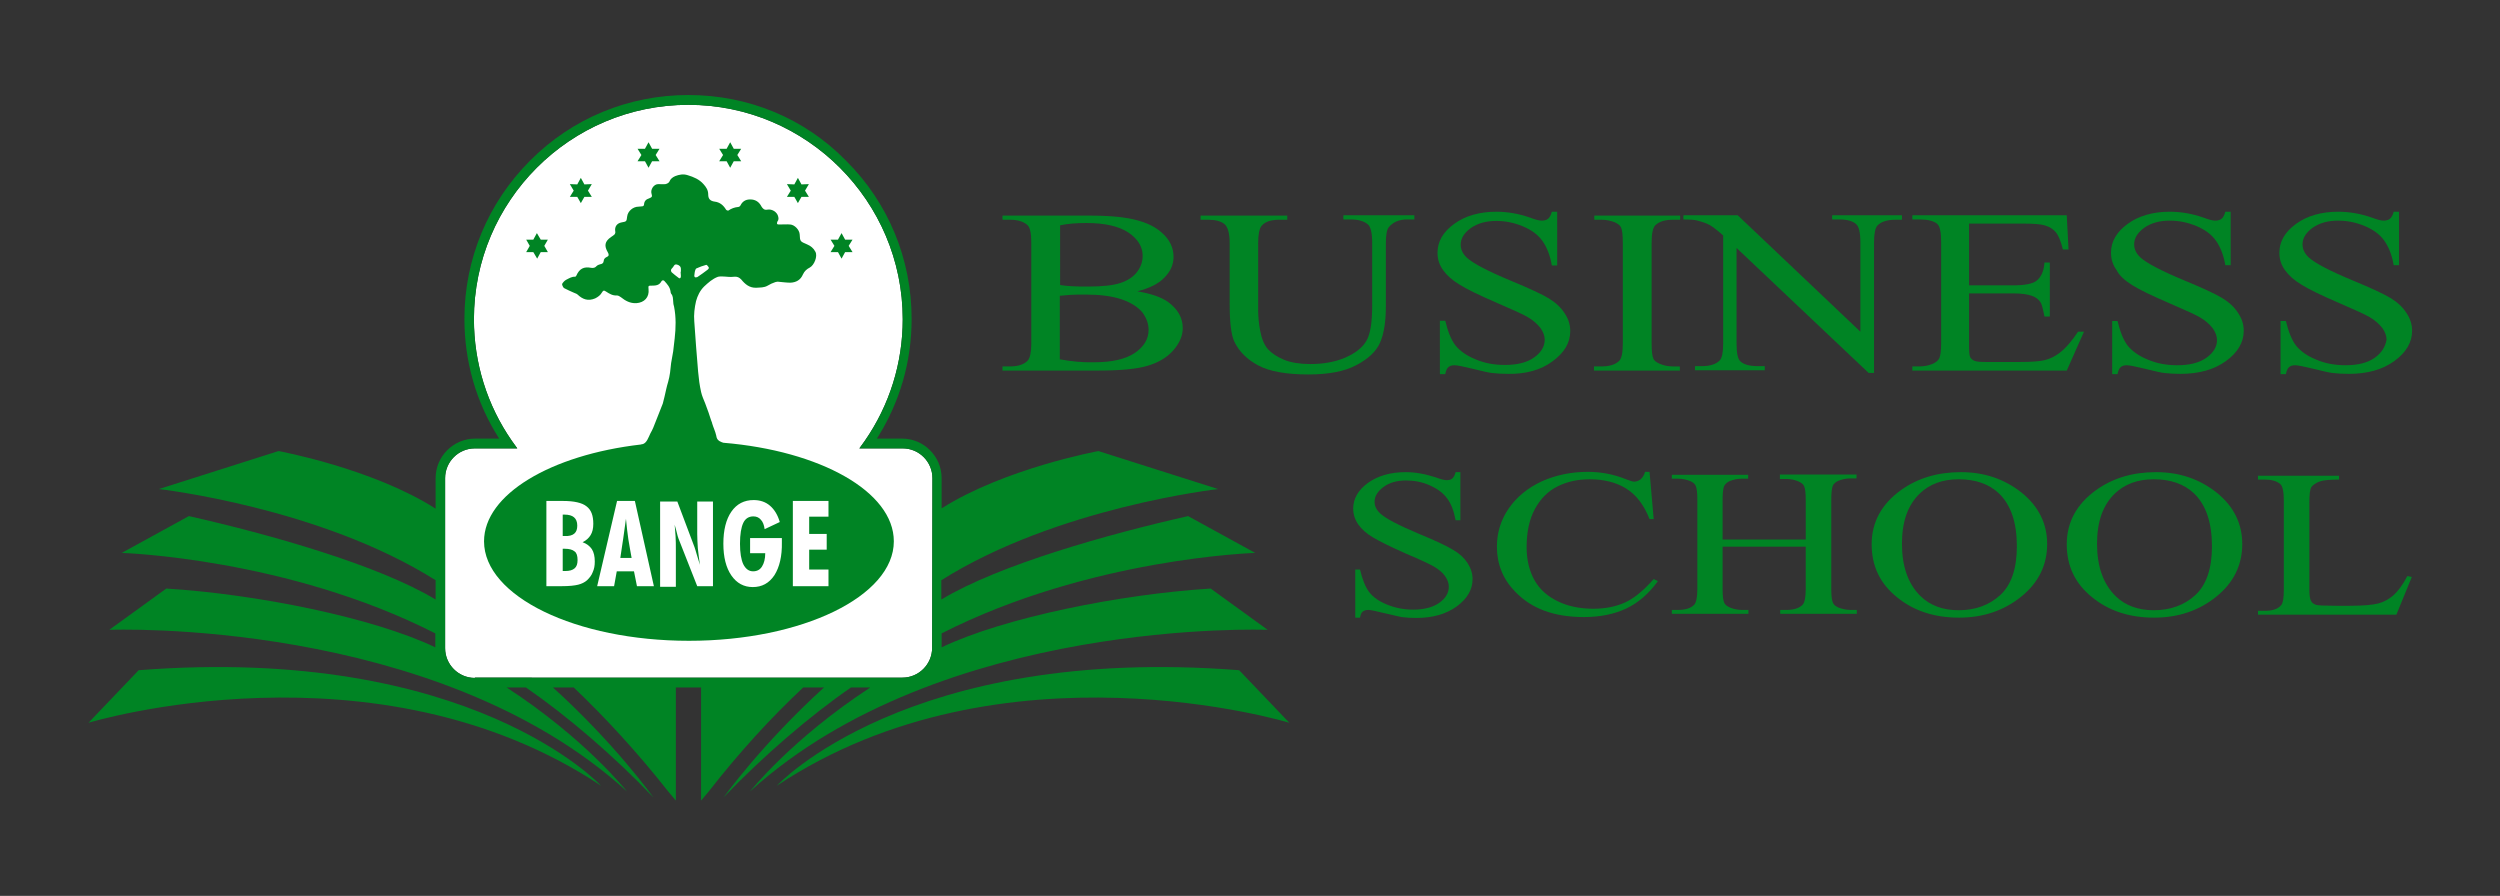 <?xml version="1.0" encoding="utf-8"?>
<!-- Generator: Adobe Illustrator 23.1.0, SVG Export Plug-In . SVG Version: 6.00 Build 0)  -->
<svg version="1.1" xmlns="http://www.w3.org/2000/svg" xmlns:xlink="http://www.w3.org/1999/xlink" x="0px" y="0px"
	 viewBox="0 0 841.9 301.7" style="enable-background:new 0 0 841.9 301.7;" xml:space="preserve">
<rect x="0" y="0" width="841.9" height="301.7" fill="#333333" stroke="none"/>
<style type="text/css">
	.st0{display:none;}
	.st1{fill:#A6A5A5;}
	.st2{fill:#FFFFFF;}
	.st3{fill:#008424;}
	.st4{fill:#1D1D1B;}
	.st5{fill:#706F6F;}
	.st6{fill:#B9CF26;}
	.st7{display:inline;}
	.st8{fill:#E30613;}
	.st9{fill:#E6007E;}
</style>
<g id="Capa_12" class="st0">
</g>
<g id="logo">
	<g>
		<path class="st2" d="M159.9,228.3c-5.5,0-10-4.5-10-10V161c0-5.5,4.5-10,10-10h14.3l-1.8-2.5c-8.4-12.1-12.8-26.3-12.8-41
			c0-39.8,32.4-72.2,72.2-72.2c39.8,0,72.2,32.4,72.2,72.2c0,14.7-4.4,28.9-12.8,41l-1.8,2.5H304c5.5,0,10,4.5,10,10l-0.1,57.2
			c0,5.5-4.5,10-10,10H159.9z"/>
		<g>
			<polygon class="st3" points="191.9,66.3 194.4,66.3 195.6,68.4 196.8,66.3 199.3,66.3 198,64.2 199.3,62 196.8,62.1 195.6,59.9 
				194.4,62.1 191.9,62 193.2,64.2 			"/>
			<polygon class="st3" points="265,66.3 267.5,66.3 268.7,68.4 269.9,66.3 272.4,66.3 271.1,64.2 272.4,62 269.9,62.1 268.7,59.9 
				267.5,62.1 265,62 266.3,64.2 			"/>
			<polygon class="st3" points="279.7,84.9 282.2,84.9 283.4,87.1 284.6,84.9 287.1,84.9 285.8,82.8 287.1,80.7 284.6,80.7 
				283.4,78.5 282.2,80.7 279.7,80.7 281,82.8 			"/>
			<polygon class="st3" points="177.2,84.9 179.6,84.9 180.9,87.1 182.1,84.9 184.5,84.9 183.3,82.8 184.5,80.7 182.1,80.7 
				180.8,78.5 179.6,80.7 177.2,80.7 178.4,82.8 			"/>
			<polygon class="st3" points="214.7,54.3 217.2,54.3 218.4,56.5 219.6,54.3 222.1,54.3 220.8,52.2 222.1,50.1 219.6,50.1 
				218.4,47.9 217.2,50.1 214.7,50.1 216,52.2 			"/>
			<polygon class="st3" points="242.2,54.3 244.7,54.3 245.9,56.5 247.1,54.3 249.6,54.3 248.3,52.2 249.6,50.1 247.1,50.1 
				245.9,47.9 244.7,50.1 242.2,50.1 243.5,52.2 			"/>
			<path class="st3" d="M243.6,149.1C243.6,149.1,243.6,149.1,243.6,149.1c-0.3-0.1-0.7-0.2-1.4-0.6c-0.6-0.4-0.9-1-1-1.8
				c-0.3-1.4-1-2.8-1.4-4.2c0,0,0-0.1,0-0.1c-0.5-1.2-0.8-2.4-1.2-3.5c-0.4-1-0.7-2-1.1-3c-0.5-1.3-1.1-2.5-1.4-3.9
				c-0.5-2.2-0.8-4.5-1-6.8c-0.5-5.7-0.9-11.3-1.3-17c-0.2-2.3,0.1-4.6,0.6-6.8c0.5-1.8,1.3-3.5,2.7-4.9c1.4-1.3,2.8-2.6,4.7-3.3
				c0.4-0.1,0.8-0.1,1.3-0.1c1.4,0,2.7,0.3,4.1,0.1c1.1-0.1,1.7,0.2,2.4,0.9c1.3,1.6,2.8,2.9,5.1,2.8c1.3-0.1,2.6,0,3.8-0.7
				c0.8-0.5,1.7-0.9,2.6-1.2c0.4-0.1,0.8-0.2,1.2-0.1c1.3,0.1,2.6,0.3,3.9,0.3c1.9-0.1,3.4-0.9,4.2-2.8c0.5-1.1,1.3-1.8,2.3-2.3
				c1.5-0.8,2.7-3.8,1.9-5.3c-0.6-1.2-1.6-2-2.8-2.5c-2.3-1-2.4-0.9-2.5-3.4c-0.1-1.5-1.7-3.2-3.2-3.3c-1.2-0.1-2.4,0-3.6,0
				c-0.3,0-0.7,0-0.8-0.2c-0.1-0.2,0-0.6,0.1-0.8c0.5-0.6,0.4-1.2,0.2-1.9c-0.4-1.3-2-2.4-3.6-2.1c-1,0.2-1.5-0.3-2-1.1
				c-0.6-1.2-1.6-2.1-3.1-2.3c-1.7-0.2-3.1,0.3-3.9,1.9c-0.1,0.3-0.5,0.6-0.8,0.6c-1.2,0.1-2.3,0.5-3.3,1.2
				c-0.1,0.1-0.7-0.1-0.8-0.3c-0.9-1.5-2.1-2.5-3.8-2.7c-1.5-0.2-2.2-0.9-2.2-2.4c0-1.5-0.7-2.5-1.6-3.5c-1.4-1.6-3.3-2.4-5.3-3
				c-1.5-0.5-2.9-0.2-4.2,0.3c-0.9,0.4-1.6,0.9-2,1.9c-0.2,0.4-0.8,0.7-1.3,0.8c-0.8,0.1-1.6,0-2.4,0c-1.6,0-2.7,1.9-2.3,3.2
				c0.3,1,0.2,1.2-0.8,1.6c-1,0.3-1.6,0.9-1.7,1.9c0,0.6-0.3,0.8-0.8,0.8c-0.4,0-0.7,0.1-1.1,0.1c-1.8,0-3.6,1.5-3.8,3.3
				c-0.2,1.7-0.2,1.7-1.9,2c-1.6,0.3-2.4,1.5-2.1,3.1c0.1,0.3-0.1,0.8-0.3,1c-0.3,0.3-0.7,0.5-1.1,0.8c-2.2,1.5-2.4,3-1.1,5.2
				c0.4,0.7,0.4,1.2-0.3,1.5c-0.7,0.3-1.1,0.8-1.1,1.4c-0.1,0.8-0.6,1-1.2,1.1c-0.4,0.1-0.9,0.3-1.2,0.6c-0.5,0.6-1.1,0.7-1.8,0.6
				c-2.5-0.5-4,0.3-5,2.6c-0.1,0.2-0.3,0.4-0.4,0.4c-1.1-0.1-2,0.5-3,1c-0.6,0.3-1.1,0.9-1.4,1.4c-0.1,0.3,0.3,1.1,0.6,1.4
				c1.1,0.6,2.3,1.1,3.4,1.6c0.4,0.2,0.9,0.3,1.2,0.6c1.7,1.6,3.5,2.3,5.9,1.3c1-0.5,1.8-1.1,2.3-2c0.4-0.7,0.7-0.8,1.4-0.3
				c1.1,0.7,2.2,1.4,3.6,1.3c0.5,0,1,0.3,1.4,0.6c1.5,1.2,3.1,2.1,5.2,2c2.7-0.2,4.4-2,4.1-4.7c-0.1-1.2-0.1-1.2,1.1-1.2
				c1.3,0,2.5-0.1,3.2-1.4c0.2-0.4,0.7-0.6,1.1-0.1c0.9,1,1.8,2,2,3.4c0,0.3,0.1,0.6,0.2,0.8c0.7,0.8,0.6,1.7,0.7,2.6
				c0,0.6,0.1,1.2,0.3,1.8c0.7,3.6,0.6,7.1,0.2,10.7c-0.2,1.4-0.3,2.9-0.5,4.3c-0.2,1.3-0.5,2.7-0.7,4c-0.2,2.1-0.4,4.2-1,6.3
				c-0.5,1.6-0.8,3.2-1.2,4.9c-0.2,0.8-0.4,1.6-0.6,2.4c-0.5,1.3-1,2.5-1.5,3.8c-0.6,1.4-1.1,2.9-1.7,4.3c-0.3,0.7-0.6,1.3-1,2
				c-0.6,1.2-1.2,3.3-2.7,3.6c-0.2,0-0.3,0-0.5,0.1c0,0,0,0,0,0c0,0,0,0,0,0c-30.3,3.5-52.8,16.8-52.8,32.6
				c0,18.5,30.9,33.5,69,33.5s69-15,69-33.5C301,165.5,276.1,151.8,243.6,149.1z M234.1,91.1c0.1-0.3,0.2-0.6,0.4-0.7
				c1.1-0.5,2.2-0.9,3.3-1.2c0.2-0.1,0.7,0.5,0.9,0.9c0.1,0.2-0.2,0.6-0.5,0.8c-1.1,0.8-2.1,1.6-3.2,2.3c-0.2,0.2-0.6,0.2-0.9,0.2
				c-0.1,0-0.2-0.3-0.3-0.4C233.9,92.3,233.9,91.7,234.1,91.1z M199.6,192.7c-0.4,1.1-1.1,1.9-1.9,2.7c-0.8,0.7-1.8,1.2-3,1.5
				c-1.2,0.3-3,0.5-5.5,0.5H184v-28.7h5.6c3.7,0,6.4,0.6,7.9,1.8c1.6,1.2,2.3,3.1,2.3,5.9c0,1.6-0.3,2.8-0.9,3.8
				c-0.6,1-1.5,1.8-2.7,2.4c1.4,0.5,2.4,1.3,3.1,2.3c0.7,1.1,1,2.5,1,4.2C200.3,190.5,200.1,191.6,199.6,192.7z M214.5,197.4l-1-5
				h-5.8l-0.9,5h-5.7l6.7-28.7h6l6.4,28.7H214.5z M226.2,91.7c-0.2-0.2-0.3-0.7-0.2-0.9c0.1-0.3,0.5-0.6,0.7-0.9
				c0.3-0.5,0.5-1,1.3-0.8c0.7,0.2,1.3,0.6,1.3,1.5c0,0.3,0,0.6,0,0.9c0,0,0,0-0.1,0c0,0.5,0.1,1,0.1,1.5c0,0.3-0.1,0.6-0.3,0.7
				c-0.2,0.1-0.5-0.1-0.7-0.3C227.6,92.9,226.9,92.3,226.2,91.7z M240.1,197.4h-5.3l-6.3-16c-0.1-0.2-0.4-1.2-0.8-2.9
				c-0.2-0.8-0.4-1.4-0.5-1.8c0.1,1.1,0.2,2.4,0.3,3.8s0.1,3.1,0.1,5v12.1h-5.3v-28.7h5.8l5.8,15.4c0.2,0.5,0.4,1.3,0.7,2.3
				c0.3,1,0.7,2.2,1.1,3.6c-0.3-2-0.5-3.9-0.7-5.6c-0.1-1.7-0.2-3.3-0.2-4.7v-11h5.3V197.4z M260.8,193.7c-1.8,2.7-4.2,4-7.3,4
				c-3,0-5.4-1.3-7.2-3.9c-1.8-2.6-2.7-6.2-2.7-10.7c0-4.6,0.9-8.2,2.7-10.8c1.8-2.6,4.3-3.9,7.5-3.9c2.1,0,4,0.6,5.5,1.9
				c1.5,1.3,2.6,3.1,3.3,5.5l-5.1,2.4c-0.2-1.4-0.6-2.5-1.3-3.2c-0.6-0.7-1.4-1.1-2.5-1.1c-1.5,0-2.7,0.7-3.4,2.2
				c-0.7,1.5-1.1,3.8-1.1,7c0,3.1,0.4,5.4,1.1,6.9c0.8,1.6,1.9,2.4,3.3,2.4c1.3,0,2.3-0.5,3-1.6c0.7-1.1,1.1-2.6,1.1-4.5h-5.1v-5.1
				h10.7c0,0.1,0,0.4,0,0.7c0,0.3,0,0.5,0,0.7C263.4,187.3,262.5,191,260.8,193.7z M279,174h-6.5v5.8h5.9v5.3h-5.9v6.7h6.5v5.6H267
				v-28.7H279V174z"/>
			<path class="st3" d="M210.8,174.7c-0.3,2.1-0.6,4.3-0.9,6.5c-0.3,2.2-0.7,4.4-1,6.7h3.8c-0.4-2-0.7-4.1-1.1-6.3
				C211.3,179.4,211,177.1,210.8,174.7z"/>
			<path class="st3" d="M190.2,184.8h-0.7v7.5c0.1,0,0.2,0,0.4,0c0.2,0,0.3,0,0.4,0c1.5,0,2.5-0.3,3.2-0.9c0.7-0.6,1-1.5,1-2.8
				c0-1.4-0.3-2.4-1-2.9C192.8,185.1,191.7,184.8,190.2,184.8z"/>
			<path class="st3" d="M193.4,179.7c0.7-0.6,1-1.5,1-2.7c0-1.3-0.4-2.2-1.1-2.8c-0.7-0.6-1.8-0.9-3.2-0.9h-0.6v7.2h0.6
				C191.6,180.6,192.7,180.3,193.4,179.7z"/>
			<path class="st3" d="M46.7,225.7l-16.9,17.7c0,0,96.5-29.4,172.6,21.2C202.3,264.5,158.5,217,46.7,225.7z"/>
			<path class="st3" d="M252.6,266.5c64.6-58.7,174.3-54.4,174.3-54.4l-19.2-13.9c-30.4,1.9-69.7,9.8-90.6,19.8v-4.7
				c49.9-25.4,105.6-27.1,105.6-27.1l-22.6-12.4c-27,6.1-63.7,16.4-83.1,28.1v-6.5c39-24.6,93.2-30.7,93.2-30.7l-40.3-12.8
				c0,0-31.5,5.8-52.8,19.3V161c0-7.3-6-13.3-13.3-13.3h-8.5c7.7-12.1,11.7-25.9,11.7-40.3c0-20.1-7.8-39.1-22.1-53.3
				C270.9,39.8,252,32,231.8,32c-20.1,0-39.1,7.8-53.3,22.1c-14.2,14.2-22.1,33.2-22.1,53.3c0,14.4,4,28.3,11.7,40.3h-8.1
				c-7.3,0-13.3,6-13.3,13.3v10.3c-21.3-13.6-52.9-19.4-52.9-19.4l-40.3,12.8c0,0,54.2,6.1,93.2,30.7v6.5
				c-19.4-11.7-56.1-22-83.1-28.1L41,186.2c0,0,55.7,1.7,105.6,27.1v4.7c-20.9-10-60.1-17.9-90.6-19.8l-19.2,13.9
				c0,0,109.8-4.3,174.3,54.4c0,0-13.8-17.6-40.5-35h6.5c13.8,9.5,29.7,23.1,42.9,37c0,0-12.7-17.9-33.8-37h7
				c10.7,10.2,21.4,21.8,31.8,35l2.6,3.1v-38.1h8.5v38.1l2.6-3.1c10.3-13.2,21-24.9,31.8-35h7c-21,19.1-33.8,37-33.8,37
				c13.3-13.9,29.1-27.5,42.9-37h6.5C266.5,248.9,252.6,266.5,252.6,266.5z M159.9,228.3c-5.5,0-10-4.5-10-10V161
				c0-5.5,4.5-10,10-10h14.3l-1.8-2.5c-8.4-12.1-12.8-26.3-12.8-41c0-39.8,32.4-72.2,72.2-72.2c39.8,0,72.2,32.4,72.2,72.2
				c0,14.7-4.4,28.9-12.8,41l-1.8,2.5H304c5.5,0,10,4.5,10,10l-0.1,57.2c0,5.5-4.5,10-10,10H159.9z"/>
			<path class="st3" d="M417.3,225.7c-111.8-8.7-155.7,38.9-155.7,38.9c76.1-50.6,172.6-21.2,172.6-21.2L417.3,225.7z"/>
		</g>
		<g>
			<path class="st3" d="M386.4,123.2c3.7-1.1,6.6-2.8,8.7-5.2c2.1-2.4,3.2-4.9,3.2-7.5c0-3.4-1.6-6.3-4.8-8.7
				c-2.3-1.7-5.8-2.9-10.5-3.7c4-1,7.1-2.5,9.1-4.6c2.1-2.1,3.1-4.4,3.1-7c0-3.1-1.3-5.8-3.9-8.1c-2.6-2.4-6.4-4-11.4-4.9
				c-3.3-0.6-7.7-0.9-13.1-0.9h-29.2v1.4h2.5c2.6,0,4.5,0.6,5.8,1.7c1,0.8,1.4,2.9,1.4,6.1v33.8c0,2.9-0.4,4.8-1.1,5.7
				c-1.2,1.4-3.3,2.1-6.1,2.1h-2.5v1.4h31.9C377,124.8,382.7,124.3,386.4,123.2z M356.9,75.9c2.7-0.6,5.6-0.8,9-0.8
				c6.2,0,10.9,1.1,14.1,3.2c3.2,2.2,4.8,4.8,4.8,7.8c0,2-0.6,3.8-1.9,5.5c-1.3,1.7-3.2,2.9-5.6,3.7c-2.4,0.8-6.1,1.2-10.9,1.2
				c-1.9,0-3.6,0-5.2-0.1c-1.6-0.1-3-0.2-4.2-0.4V75.9z M356.9,121V99.6c0.9-0.1,2.1-0.2,3.5-0.3c1.5-0.1,3.2-0.1,5.3-0.1
				c4.7,0,8.7,0.5,12,1.6c3.2,1.1,5.5,2.6,7,4.4c1.4,1.9,2.1,3.8,2.1,5.9c0,3.1-1.6,5.7-4.7,7.8c-3.2,2.1-7.7,3.1-13.7,3.1
				C364.5,122.1,360.7,121.7,356.9,121z"/>
			<path class="st3" d="M464.7,115.5c1.3-2.9,2-7,2-12.2V82.1c0-2.9,0.3-4.8,1-5.6c1.4-1.7,3.5-2.6,6.1-2.6h2.5v-1.4h-23.9v1.4h2.5
				c2.6,0,4.5,0.6,5.8,1.7c0.9,0.8,1.4,2.9,1.4,6.1v21.2c0,5.6-0.6,9.5-1.9,11.8c-1.3,2.3-3.7,4.2-7.1,5.7
				c-3.5,1.5-7.4,2.2-11.9,2.2c-3.5,0-6.4-0.5-8.7-1.4c-2.4-1-4.2-2.2-5.5-3.6c-1.3-1.5-2.1-3.5-2.6-6.1c-0.5-2.6-0.7-5-0.7-7V81.8
				c0-2.9,0.4-4.9,1.2-5.8c1.2-1.4,3.2-2,6-2h2.6v-1.4h-29.2v1.4h2.5c2.6,0,4.4,0.5,5.6,1.5c1.1,1,1.7,3.1,1.7,6.3v20.4
				c0,6.3,0.5,10.6,1.6,12.9c1.6,3.3,4.3,6,8.1,8c3.8,2,9.4,3,16.8,3c6.8,0,12.1-1,16.1-3.1C460.7,120.9,463.4,118.4,464.7,115.5z"
				/>
			<path class="st3" d="M522.8,121.7c4-2.9,6-6.3,6-10.2c0-2.1-0.6-4.1-1.9-6c-1.2-1.9-3-3.6-5.3-5c-2.3-1.4-6.6-3.4-12.9-6
				c-7.7-3.2-12.6-5.8-14.7-7.7c-1.4-1.3-2.1-2.8-2.1-4.4c0-2.1,1.1-3.9,3.4-5.6c2.3-1.6,5.1-2.4,8.6-2.4c3.1,0,6,0.6,8.9,1.8
				c2.9,1.2,5.1,2.8,6.6,4.9c1.5,2.1,2.6,4.8,3.2,8.3h1.8V71.3h-1.8c-0.3,1.2-0.8,2-1.3,2.4c-0.5,0.4-1.3,0.6-2.1,0.6
				c-0.8,0-2.1-0.3-3.9-1c-4-1.4-7.8-2-11.4-2c-5.7,0-10.5,1.4-14.2,4.1c-3.7,2.7-5.6,5.9-5.6,9.7c0,2.2,0.6,4.1,1.9,5.9
				c1.3,1.8,3.1,3.4,5.6,4.9c2.4,1.5,6.5,3.5,12.3,6c5.8,2.5,9.3,4.1,10.6,4.9c1.9,1.1,3.3,2.4,4.3,3.7c0.9,1.3,1.4,2.6,1.4,3.9
				c0,2.3-1.2,4.3-3.6,6c-2.4,1.7-5.7,2.5-9.8,2.5c-3.6,0-6.9-0.6-9.9-1.9c-3-1.2-5.2-2.8-6.7-4.6c-1.5-1.9-2.6-4.7-3.5-8.4h-1.8
				V126h1.8c0.2-1.2,0.6-2,1.1-2.4c0.5-0.4,1.1-0.6,2-0.6c0.9,0,2.9,0.4,6.2,1.2c3.2,0.8,5.4,1.3,6.4,1.4c1.7,0.2,3.6,0.3,5.5,0.3
				C513.8,126,518.9,124.6,522.8,121.7z"/>
			<path class="st3" d="M565.8,123.4h-2.4c-1.6,0-3.1-0.3-4.5-0.9c-1.1-0.5-1.8-1-2.1-1.7c-0.4-0.8-0.6-2.6-0.6-5.2V81.8
				c0-3.1,0.4-5.1,1.2-5.9c1.3-1.3,3.3-1.9,6-1.9h2.4v-1.4h-28.9v1.4h2.4c1.6,0,3.1,0.3,4.6,0.9c1,0.5,1.7,1,2,1.7
				c0.4,0.8,0.6,2.6,0.6,5.2v33.8c0,3.1-0.4,5.1-1.2,5.9c-1.3,1.3-3.3,1.9-6.1,1.9h-2.4v1.4h28.9V123.4z"/>
			<path class="st3" d="M640.5,73.9v-1.4h-23.5v1.4h2.3c2.7,0,4.6,0.5,5.8,1.6c0.9,0.8,1.4,2.8,1.4,6v30.2l-41.3-39.2h-18.3v1.4
				c2,0,3.4,0.1,4.4,0.3c2,0.5,3.4,1,4.5,1.6c1,0.6,2.5,1.7,4.5,3.5v36.4c0,2.9-0.4,4.8-1.1,5.6c-1.2,1.3-3.2,2-6.1,2h-2.3v1.4h23.5
				v-1.4h-2.4c-2.6,0-4.6-0.5-5.8-1.6c-0.9-0.8-1.3-2.8-1.3-6V83.5l44.5,42.1h1.8V81.6c0-2.9,0.4-4.8,1.1-5.6c1.2-1.3,3.2-2,6.1-2
				H640.5z"/>
			<path class="st3" d="M693.5,118.9c-1.6,1.2-3.3,2-5,2.4c-1.7,0.4-4.5,0.6-8.3,0.6h-11.5c-1.9,0-3.1-0.1-3.8-0.4
				c-0.7-0.3-1.1-0.7-1.4-1.2c-0.3-0.5-0.4-1.9-0.4-4.2V98.8h14.8c2.8,0,4.9,0.3,6.3,0.8c1.4,0.5,2.3,1.2,2.9,2.1
				c0.5,0.7,0.9,2.4,1.4,4.9h1.8V88.4h-1.8c-0.2,3-1.2,5.1-2.9,6.3c-1.3,0.9-3.9,1.4-7.7,1.4h-14.8V75.3h18.5c3.4,0,5.7,0.2,7,0.6
				c1.7,0.5,2.9,1.3,3.8,2.4c0.8,1,1.6,2.9,2.3,5.7h1.9L696,72.5h-52v1.4h2.4c2.8,0,4.8,0.5,6,1.5c0.9,0.8,1.3,2.8,1.3,6.1v34
				c0,2.5-0.2,4.2-0.6,5.1c-0.4,0.8-1.1,1.4-2.2,1.9c-1.4,0.6-2.9,0.9-4.5,0.9H644v1.4h52l5.8-13.1h-2
				C697.7,114.9,695.6,117.3,693.5,118.9z"/>
			<path class="st3" d="M718,96c2.4,1.5,6.5,3.5,12.3,6c5.8,2.5,9.3,4.1,10.6,4.9c1.9,1.1,3.3,2.4,4.3,3.7c0.9,1.3,1.4,2.6,1.4,3.9
				c0,2.3-1.2,4.3-3.6,6c-2.4,1.7-5.7,2.5-9.8,2.5c-3.6,0-6.9-0.6-9.9-1.9c-3-1.2-5.2-2.8-6.7-4.6c-1.5-1.9-2.6-4.7-3.5-8.4h-1.8
				V126h1.8c0.2-1.2,0.6-2,1.1-2.4c0.5-0.4,1.1-0.6,2-0.6c0.9,0,2.9,0.4,6.2,1.2c3.2,0.8,5.4,1.3,6.4,1.4c1.7,0.2,3.6,0.3,5.5,0.3
				c6.2,0,11.3-1.4,15.3-4.3c4-2.9,6-6.3,6-10.2c0-2.1-0.6-4.1-1.9-6c-1.2-1.9-3-3.6-5.3-5c-2.3-1.4-6.6-3.4-12.9-6
				c-7.7-3.2-12.6-5.8-14.7-7.7c-1.4-1.3-2.1-2.8-2.1-4.4c0-2.1,1.1-3.9,3.4-5.6c2.3-1.6,5.1-2.4,8.6-2.4c3.1,0,6,0.6,8.9,1.8
				c2.9,1.2,5.1,2.8,6.6,4.9c1.5,2.1,2.6,4.8,3.2,8.3h1.8V71.3h-1.8c-0.3,1.2-0.8,2-1.3,2.4c-0.5,0.4-1.3,0.6-2.1,0.6
				c-0.8,0-2.1-0.3-3.9-1c-4-1.4-7.8-2-11.4-2c-5.7,0-10.5,1.4-14.2,4.1c-3.7,2.7-5.6,5.9-5.6,9.7c0,2.2,0.6,4.1,1.9,5.9
				C713.7,92.8,715.6,94.5,718,96z"/>
			<path class="st3" d="M799.7,120.5c-2.4,1.7-5.7,2.5-9.8,2.5c-3.6,0-6.9-0.6-9.9-1.9c-3-1.2-5.2-2.8-6.7-4.6
				c-1.5-1.9-2.6-4.7-3.5-8.4h-1.8V126h1.8c0.2-1.2,0.6-2,1.1-2.4c0.5-0.4,1.1-0.6,2-0.6c0.9,0,2.9,0.4,6.2,1.2
				c3.2,0.8,5.4,1.3,6.4,1.4c1.7,0.2,3.6,0.3,5.5,0.3c6.2,0,11.3-1.4,15.3-4.3c4-2.9,6-6.3,6-10.2c0-2.1-0.6-4.1-1.9-6
				c-1.2-1.9-3-3.6-5.3-5c-2.3-1.4-6.6-3.4-12.9-6c-7.7-3.2-12.6-5.8-14.7-7.7c-1.4-1.3-2.1-2.8-2.1-4.4c0-2.1,1.1-3.9,3.4-5.6
				c2.3-1.6,5.1-2.4,8.6-2.4c3.1,0,6,0.6,8.9,1.8c2.9,1.2,5.1,2.8,6.6,4.9c1.5,2.1,2.6,4.8,3.2,8.3h1.8V71.3h-1.8
				c-0.3,1.2-0.8,2-1.3,2.4c-0.5,0.4-1.3,0.6-2.1,0.6c-0.8,0-2.1-0.3-3.9-1c-4-1.4-7.8-2-11.4-2c-5.7,0-10.5,1.4-14.2,4.1
				c-3.7,2.7-5.6,5.9-5.6,9.7c0,2.2,0.6,4.1,1.9,5.9c1.3,1.8,3.1,3.4,5.6,4.9c2.4,1.5,6.5,3.5,12.3,6c5.8,2.5,9.3,4.1,10.6,4.9
				c1.9,1.1,3.3,2.4,4.3,3.7c0.9,1.3,1.4,2.6,1.4,3.9C803.3,116.7,802.1,118.8,799.7,120.5z"/>
		</g>
		<g>
			<path class="st3" d="M489.4,185.2c-2.1-1.3-5.9-3.1-11.5-5.4c-6.9-2.9-11.3-5.2-13.1-6.9c-1.3-1.2-1.9-2.5-1.9-3.9
				c0-1.9,1-3.5,3-5c2-1.5,4.6-2.2,7.6-2.2c2.7,0,5.4,0.5,7.9,1.6c2.5,1.1,4.5,2.5,5.9,4.4c1.4,1.8,2.3,4.3,2.9,7.4h1.6V159h-1.6
				c-0.3,1.1-0.7,1.8-1.2,2.2c-0.5,0.4-1.1,0.5-1.9,0.5c-0.7,0-1.9-0.3-3.5-0.9c-3.6-1.2-7-1.8-10.2-1.8c-5.1,0-9.3,1.2-12.7,3.6
				c-3.3,2.4-5,5.3-5,8.7c0,1.9,0.6,3.7,1.7,5.3c1.1,1.6,2.8,3.1,5,4.4c2.2,1.3,5.8,3.1,11,5.4c5.2,2.2,8.3,3.7,9.5,4.4
				c1.7,1,3,2.1,3.8,3.3c0.8,1.2,1.2,2.3,1.2,3.5c0,2.1-1.1,3.9-3.2,5.4c-2.1,1.5-5.1,2.3-8.8,2.3c-3.2,0-6.1-0.6-8.8-1.7
				c-2.7-1.1-4.7-2.5-6-4.2c-1.3-1.7-2.3-4.2-3.1-7.6h-1.6V208h1.6c0.2-1.1,0.5-1.8,1-2.1c0.4-0.3,1-0.5,1.8-0.5
				c0.8,0,2.6,0.4,5.5,1.1c2.9,0.7,4.8,1.1,5.7,1.3c1.5,0.2,3.2,0.3,4.9,0.3c5.6,0,10.1-1.3,13.7-3.9c3.5-2.6,5.3-5.6,5.3-9.2
				c0-1.9-0.6-3.7-1.7-5.4C493.1,187.9,491.5,186.4,489.4,185.2z"/>
			<path class="st3" d="M547,203c-3,1.3-6.4,2-10.4,2c-4.5,0-8.5-0.8-12-2.5c-3.5-1.7-6.1-4-7.9-7.2c-1.7-3.1-2.6-6.8-2.6-11
				c0-5.1,0.9-9.4,2.8-12.9c1.9-3.5,4.4-6,7.6-7.6c3.2-1.6,6.8-2.4,10.8-2.4c4.8,0,8.9,1,12.3,3.1c3.4,2.1,6,5.5,7.9,10.3h1.4
				l-1.4-15.9H554c-0.3,1.1-0.9,2-1.6,2.6c-0.6,0.4-1.3,0.7-2.1,0.7c-0.5,0-1.4-0.3-2.7-0.8c-4.2-1.7-8.5-2.5-12.9-2.5
				c-5.6,0-10.8,1.1-15.5,3.2c-4.7,2.2-8.4,5.2-11.1,9.1c-2.7,3.9-4,8.2-4,12.9c0,5.8,2,10.9,6.1,15.1c5.5,5.8,13.2,8.6,23.2,8.6
				c5.5,0,10.3-1,14.3-2.9c4-1.9,7.6-5,10.6-9.2l-1.4-0.7C553.3,199.1,550,201.7,547,203z"/>
			<path class="st3" d="M599.5,161.3h2.1c1.4,0,2.8,0.3,4,0.8c0.9,0.4,1.6,0.9,1.9,1.5c0.4,0.8,0.6,2.3,0.6,4.7v13.4h-28v-13.4
				c0-2.3,0.2-3.8,0.5-4.6c0.4-0.7,1-1.3,1.9-1.7c1.3-0.5,2.6-0.8,4-0.8h2.2v-1.3H563v1.3h2.1c1.4,0,2.8,0.3,4.1,0.8
				c0.9,0.4,1.5,0.9,1.8,1.5c0.4,0.8,0.6,2.3,0.6,4.7v30.2c0,2.8-0.4,4.6-1.1,5.3c-1.1,1.1-2.9,1.7-5.4,1.7H563v1.3h25.8v-1.3h-2.2
				c-1.4,0-2.8-0.3-4-0.8c-0.9-0.4-1.6-0.9-1.9-1.5c-0.4-0.8-0.6-2.3-0.6-4.7v-14.3h28v14.3c0,2.8-0.4,4.6-1.1,5.3
				c-1.1,1.1-2.9,1.7-5.4,1.7h-2.1v1.3h25.8v-1.3h-2.1c-1.4,0-2.8-0.3-4.1-0.8c-0.9-0.4-1.5-0.9-1.8-1.5c-0.4-0.8-0.6-2.3-0.6-4.7
				v-30.2c0-2.3,0.2-3.8,0.5-4.6c0.3-0.7,1-1.3,1.9-1.7c1.3-0.5,2.6-0.8,4-0.8h2.1v-1.3h-25.8V161.3z"/>
			<path class="st3" d="M660.4,159c-7.9,0-14.6,2-20.3,6.1c-6.5,4.7-9.8,10.8-9.8,18.2c0,7.3,2.8,13.2,8.5,17.8
				c5.6,4.6,12.6,6.9,20.9,6.9c8.2,0,15.2-2.4,21-7.1c5.8-4.7,8.7-10.6,8.7-17.7c0-6.9-2.9-12.7-8.6-17.3
				C675,161.3,668.2,159,660.4,159z M673.6,200.4c-3.7,3.4-8.4,5.1-14,5.1c-5.3,0-9.6-1.6-12.8-4.7c-4.2-4.1-6.3-10-6.3-17.7
				c0-7.5,2-13.1,6.1-17c3.3-3.1,7.6-4.7,13-4.7c5.7,0,10.2,1.6,13.5,4.7c4.1,3.9,6.1,9.9,6.1,17.9
				C679.2,191.5,677.3,197,673.6,200.4z"/>
			<path class="st3" d="M726.1,159c-7.9,0-14.6,2-20.3,6.1c-6.5,4.7-9.8,10.8-9.8,18.2c0,7.3,2.8,13.2,8.5,17.8
				c5.6,4.6,12.6,6.9,20.9,6.9c8.2,0,15.2-2.4,21-7.1c5.8-4.7,8.7-10.6,8.7-17.7c0-6.9-2.9-12.7-8.6-17.3
				C740.7,161.3,733.9,159,726.1,159z M739.3,200.4c-3.7,3.4-8.4,5.1-14,5.1c-5.3,0-9.6-1.6-12.8-4.7c-4.2-4.1-6.3-10-6.3-17.7
				c0-7.5,2-13.1,6.1-17c3.3-3.1,7.6-4.7,13-4.7c5.7,0,10.2,1.6,13.5,4.7c4.1,3.9,6.1,9.9,6.1,17.9C744.9,191.5,743,197,739.3,200.4
				z"/>
			<path class="st3" d="M810.7,194c-1.5,2.9-3.1,5-4.6,6.4c-1.5,1.3-3.2,2.3-5.1,2.8c-1.9,0.5-5.1,0.8-9.7,0.8h-4.4
				c-3.9,0-6.2-0.1-6.9-0.3c-0.7-0.2-1.3-0.6-1.6-1.1c-0.5-0.7-0.7-2-0.7-3.9v-29.4c0-2.8,0.2-4.6,0.7-5.3c0.5-0.7,1.4-1.3,2.6-1.8
				c1.3-0.5,3.5-0.7,6.7-0.7v-1.3h-27.3v1.3h2.3c2.3,0,4,0.5,5.2,1.5c0.8,0.7,1.2,2.6,1.2,5.5v30.2c0,2.7-0.3,4.4-0.9,5.1
				c-1.1,1.3-2.9,1.9-5.5,1.9h-2.3v1.3H807l5.2-12.7L810.7,194z"/>
		</g>
	</g>
</g>
<g id="Capa_4" class="st0">
</g>
<g id="recs" class="st0">
</g>
</svg>
